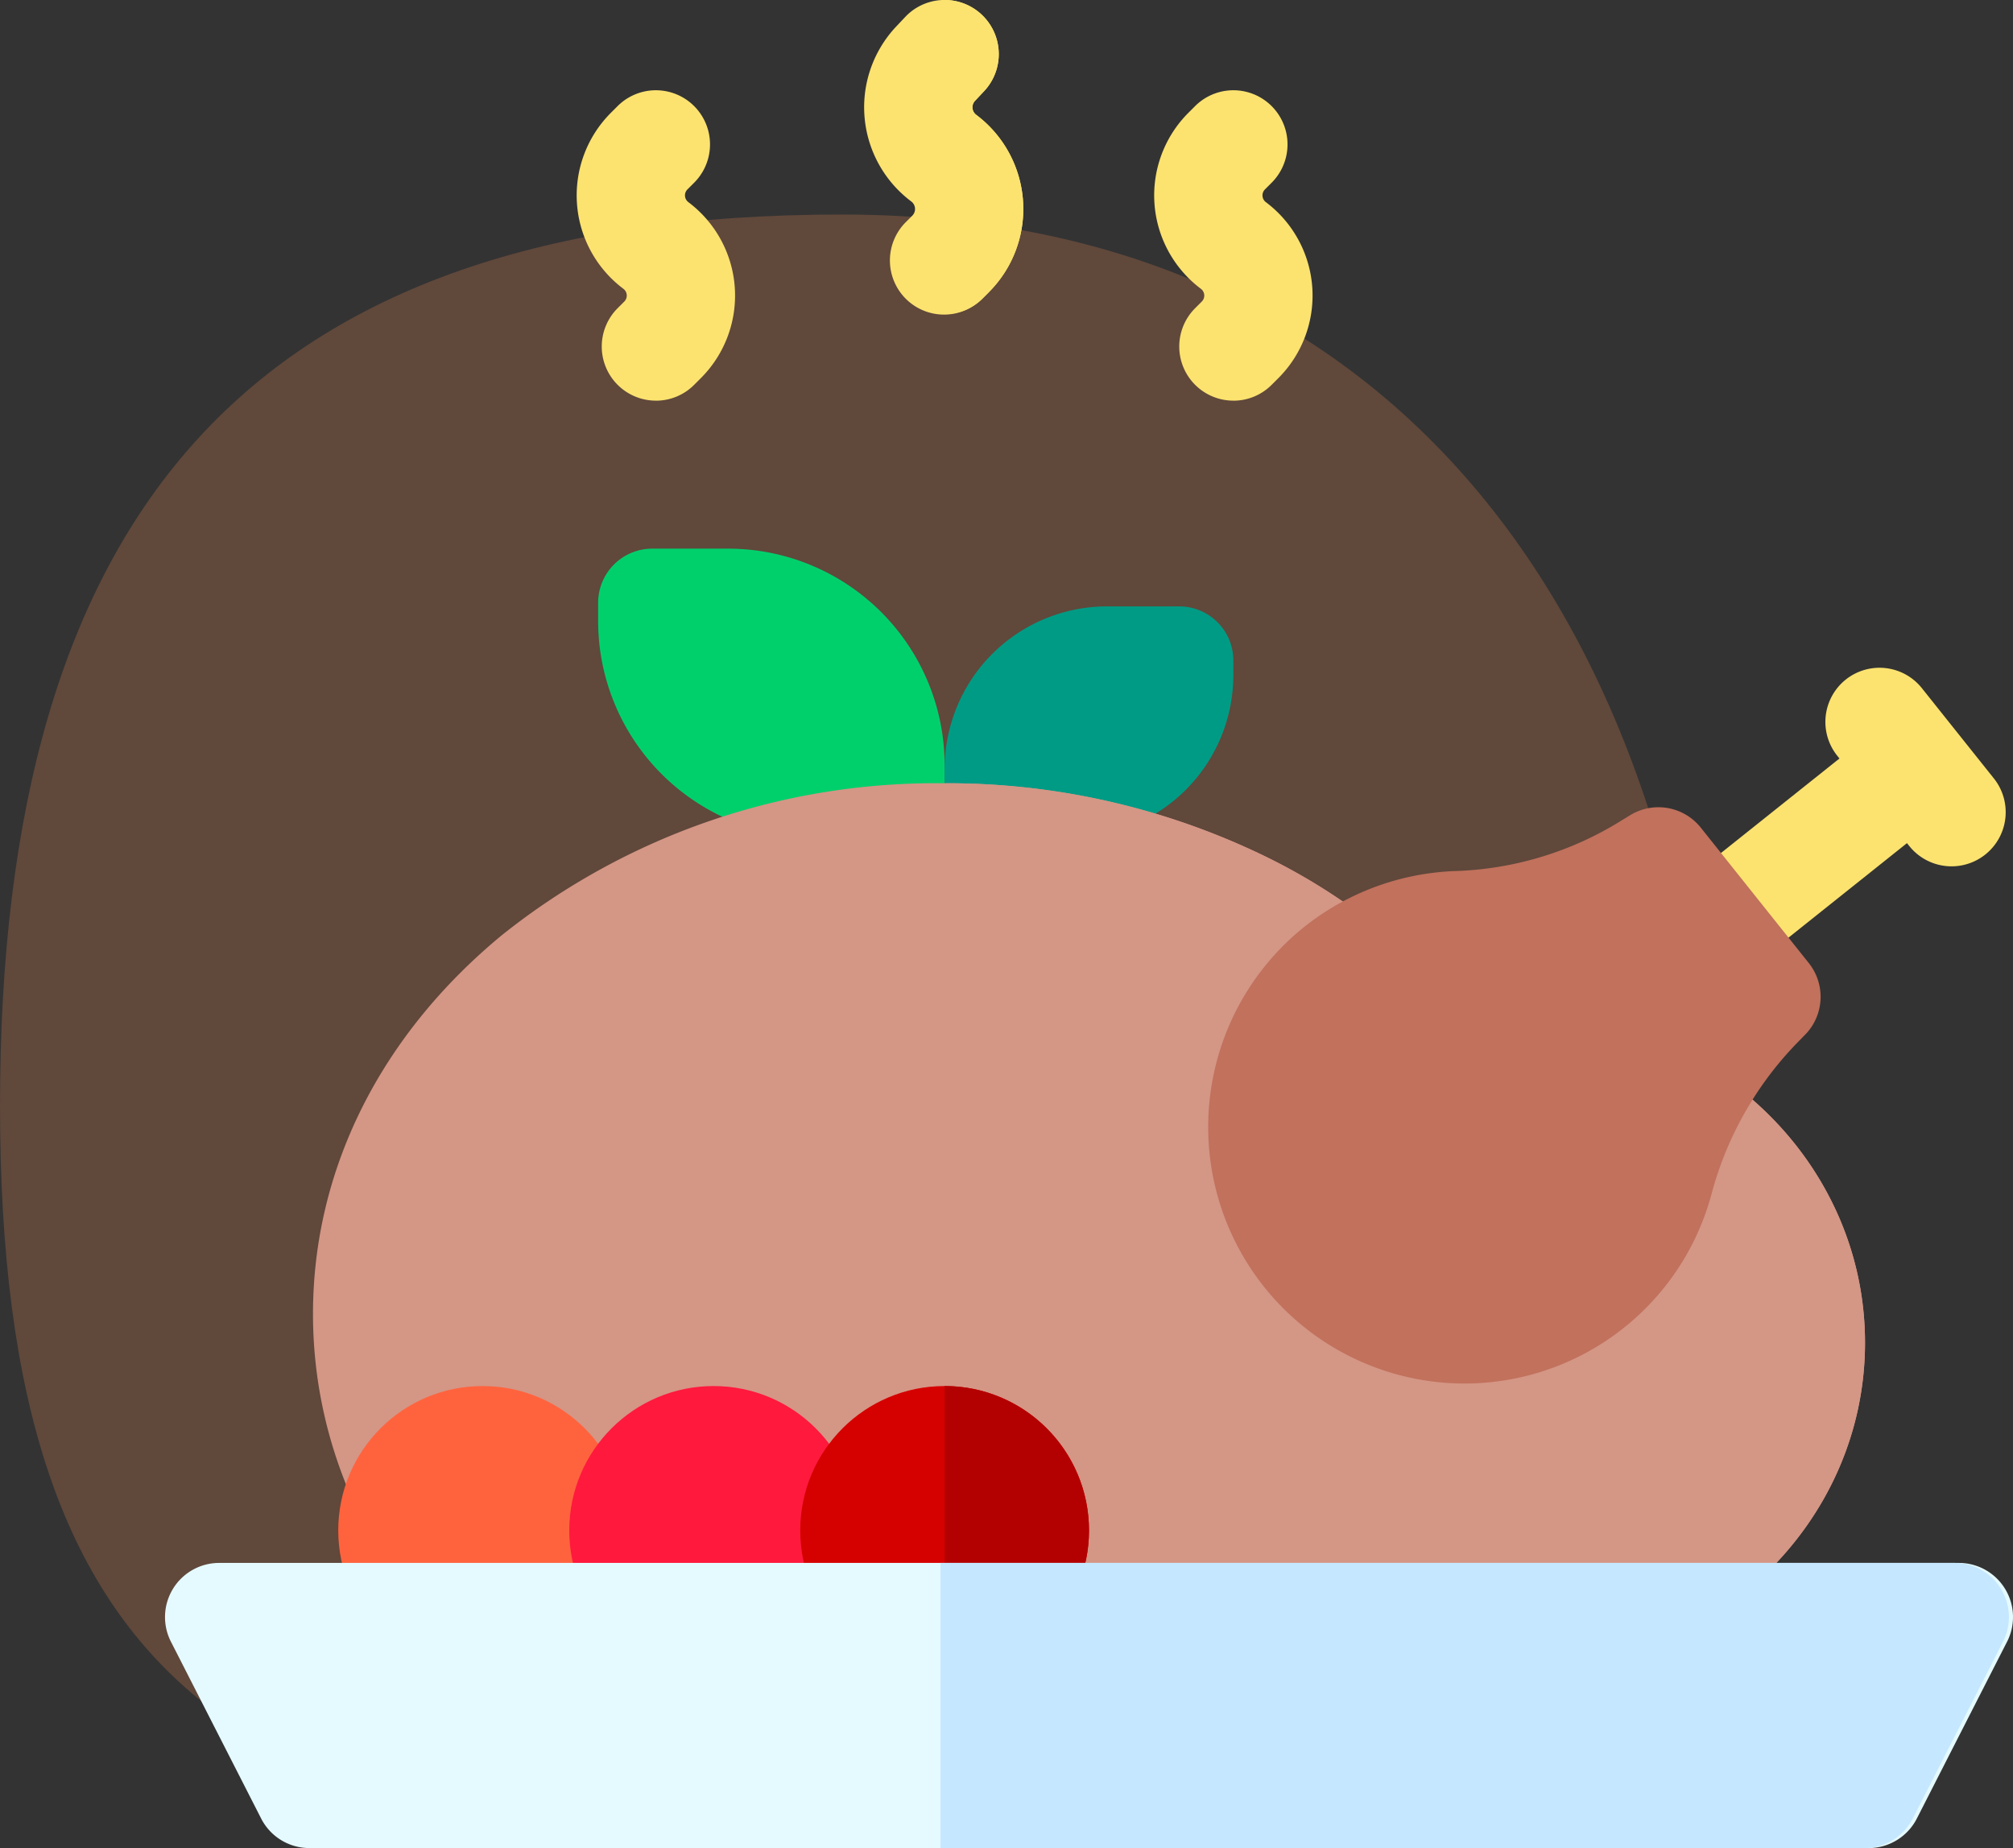 <svg xmlns="http://www.w3.org/2000/svg" width="122" height="112.002" viewBox="0 0 122 112.002">
  <rect x="0" y="0" width="122" height="112.002" fill="#333333" stroke="none"/>
  <g id="Plats" transform="translate(9.999)">
    <path id="Path_39419" data-name="Path 39419" d="M65,11c35.9,0,53,28.1,53,64s-17.1,35-53,35-51-9.1-51-45S29.1,11,65,11Z" transform="translate(-23.999 2)" fill="#ff945a" opacity="0.22"/>
    <path id="Path_39353" data-name="Path 39353" d="M133.125,169.5H141v-4.375A13.125,13.125,0,0,0,127.875,152h-4.594A3.281,3.281,0,0,0,120,155.281v1.094A13.125,13.125,0,0,0,133.125,169.5Z" transform="translate(-93.749 -118.75)" fill="#00d06c"/>
    <path id="Path_39354" data-name="Path 39354" d="M223.656,182H216v-4.156A9.844,9.844,0,0,1,225.844,168h4.375a3.281,3.281,0,0,1,3.281,3.281v.875A9.844,9.844,0,0,1,223.656,182Z" transform="translate(-168.749 -131.25)" fill="#009b85"/>
    <path id="Path_39355" data-name="Path 39355" d="M135.063,250.906c0,10.977-9.323,19.906-20.781,19.906a21.627,21.627,0,0,1-5.847-.8,38.314,38.314,0,0,1-11.8,7.82c-5.405,2.308-11.244,1.947-17.353,1.947-10.108,0-19.639-1.739-26.836-7.676C45.064,266.017,41,257.867,41,249.156s4.064-16.861,11.445-22.949A42.111,42.111,0,0,1,79.281,217a44.068,44.068,0,0,1,19.276,4.357,36.609,36.609,0,0,1,12.53,9.879,21.661,21.661,0,0,1,3.194-.236C125.739,231,135.063,239.929,135.063,250.906Z" transform="translate(-32.03 -169.531)" fill="#d49685"/>
    <path id="Path_39356" data-name="Path 39356" d="M271.781,250.906c0,10.977-9.323,19.906-20.781,19.906a21.627,21.627,0,0,1-5.847-.8,38.314,38.314,0,0,1-11.8,7.82c-5.405,2.308-11.244,1.947-17.353,1.947V217a44.068,44.068,0,0,1,19.276,4.357,36.609,36.609,0,0,1,12.53,9.879A21.661,21.661,0,0,1,251,231C262.458,231,271.781,239.929,271.781,250.906Z" transform="translate(-168.749 -169.531)" fill="#d49685"/>
    <circle id="Ellipse_53" data-name="Ellipse 53" cx="8.75" cy="8.75" r="8.75" transform="translate(10.501 84)" fill="#ff633e"/>
    <circle id="Ellipse_54" data-name="Ellipse 54" cx="8.75" cy="8.75" r="8.75" transform="translate(24.501 84)" fill="#ff193d"/>
    <circle id="Ellipse_55" data-name="Ellipse 55" cx="8.75" cy="8.75" r="8.75" transform="translate(38.501 84)" fill="#d50000"/>
    <path id="Path_39357" data-name="Path 39357" d="M224.75,392.75A8.75,8.75,0,0,1,216,401.5V384A8.75,8.75,0,0,1,224.75,392.75Z" transform="translate(-168.749 -300)" fill="#b30000"/>
    <path id="Path_39358" data-name="Path 39358" d="M434.056,191.707l-4.365-5.472a3.281,3.281,0,0,0-5.13,4.093l.136.171-9.747,7.775a3.281,3.281,0,1,0,4.092,5.13l9.747-7.776.137.171a3.281,3.281,0,0,0,5.13-4.092Z" transform="translate(-323.214 -144.531)" fill="#fce370"/>
    <path id="Path_39359" data-name="Path 39359" d="M325.184,237.424l-.613.63a20.851,20.851,0,0,0-5.079,9.087,15.5,15.5,0,0,1-14.945,11.427,15.631,15.631,0,0,1-1.886-.114,15.546,15.546,0,0,1-8.2-27.259,15.586,15.586,0,0,1,9.627-3.688,20.25,20.25,0,0,0,9.966-3.062l.523-.319a3.284,3.284,0,0,1,4.279.753l6.547,8.208a3.282,3.282,0,0,1-.217,4.338Z" transform="translate(-225.778 -174.722)" fill="#c1715c"/>
    <path id="Path_39360" data-name="Path 39360" d="M111.642,437.773l-5.469,10.719a3.28,3.28,0,0,1-2.923,1.789H8.751a3.28,3.28,0,0,1-2.922-1.789L.36,437.773A3.282,3.282,0,0,1,3.282,433H108.72a3.282,3.282,0,0,1,2.923,4.773Z" transform="translate(0 -338.281)" fill="#e5faff"/>
    <path id="Path_39361" data-name="Path 39361" d="M280.391,437.773l-5.469,10.719A3.28,3.28,0,0,1,272,450.281H216V433h61.469a3.282,3.282,0,0,1,2.922,4.773Z" transform="translate(-168.998 -338.281)" fill="#c5e7ff"/>
    <path id="Path_39362" data-name="Path 39362" d="M118.86,24.281a3.281,3.281,0,0,1-2.32-5.6l.406-.406a.513.513,0,0,0-.055-.773,7.076,7.076,0,0,1-.758-10.664l.407-.407a3.281,3.281,0,0,1,4.64,4.641l-.406.406a.513.513,0,0,0,.055.773,7.076,7.076,0,0,1,.758,10.664l-.407.407a3.271,3.271,0,0,1-2.32.961Zm20.18-6.571-.361.361a3.281,3.281,0,1,1-4.637-4.642l.359-.359a.573.573,0,0,0-.061-.86,7.133,7.133,0,0,1-.917-10.6l.549-.582a3.281,3.281,0,1,1,4.777,4.5l-.547.582a.571.571,0,0,0,.074.849,7.132,7.132,0,0,1,.763,10.749Z" transform="translate(-89.109)" fill="#fce370"/>
    <g id="Group_39498" data-name="Group 39498" transform="translate(47.251 0)">
      <path id="Path_39363" data-name="Path 39363" d="M218.68,17.71l-.361.361a3.262,3.262,0,0,1-2.319.96V0a3.281,3.281,0,0,1,2.389,5.53l-.547.582a.571.571,0,0,0,.074.849,7.132,7.132,0,0,1,.763,10.749Zm14.82,6.571a3.281,3.281,0,0,1-2.32-5.6l.406-.406a.513.513,0,0,0-.055-.773,7.076,7.076,0,0,1-.758-10.664l.407-.407a3.281,3.281,0,0,1,4.64,4.641l-.406.406a.513.513,0,0,0,.055.773,7.076,7.076,0,0,1,.758,10.664l-.407.407a3.271,3.271,0,0,1-2.32.961Z" transform="translate(-216)" fill="#fce370"/>
    </g>
  </g>
</svg>
